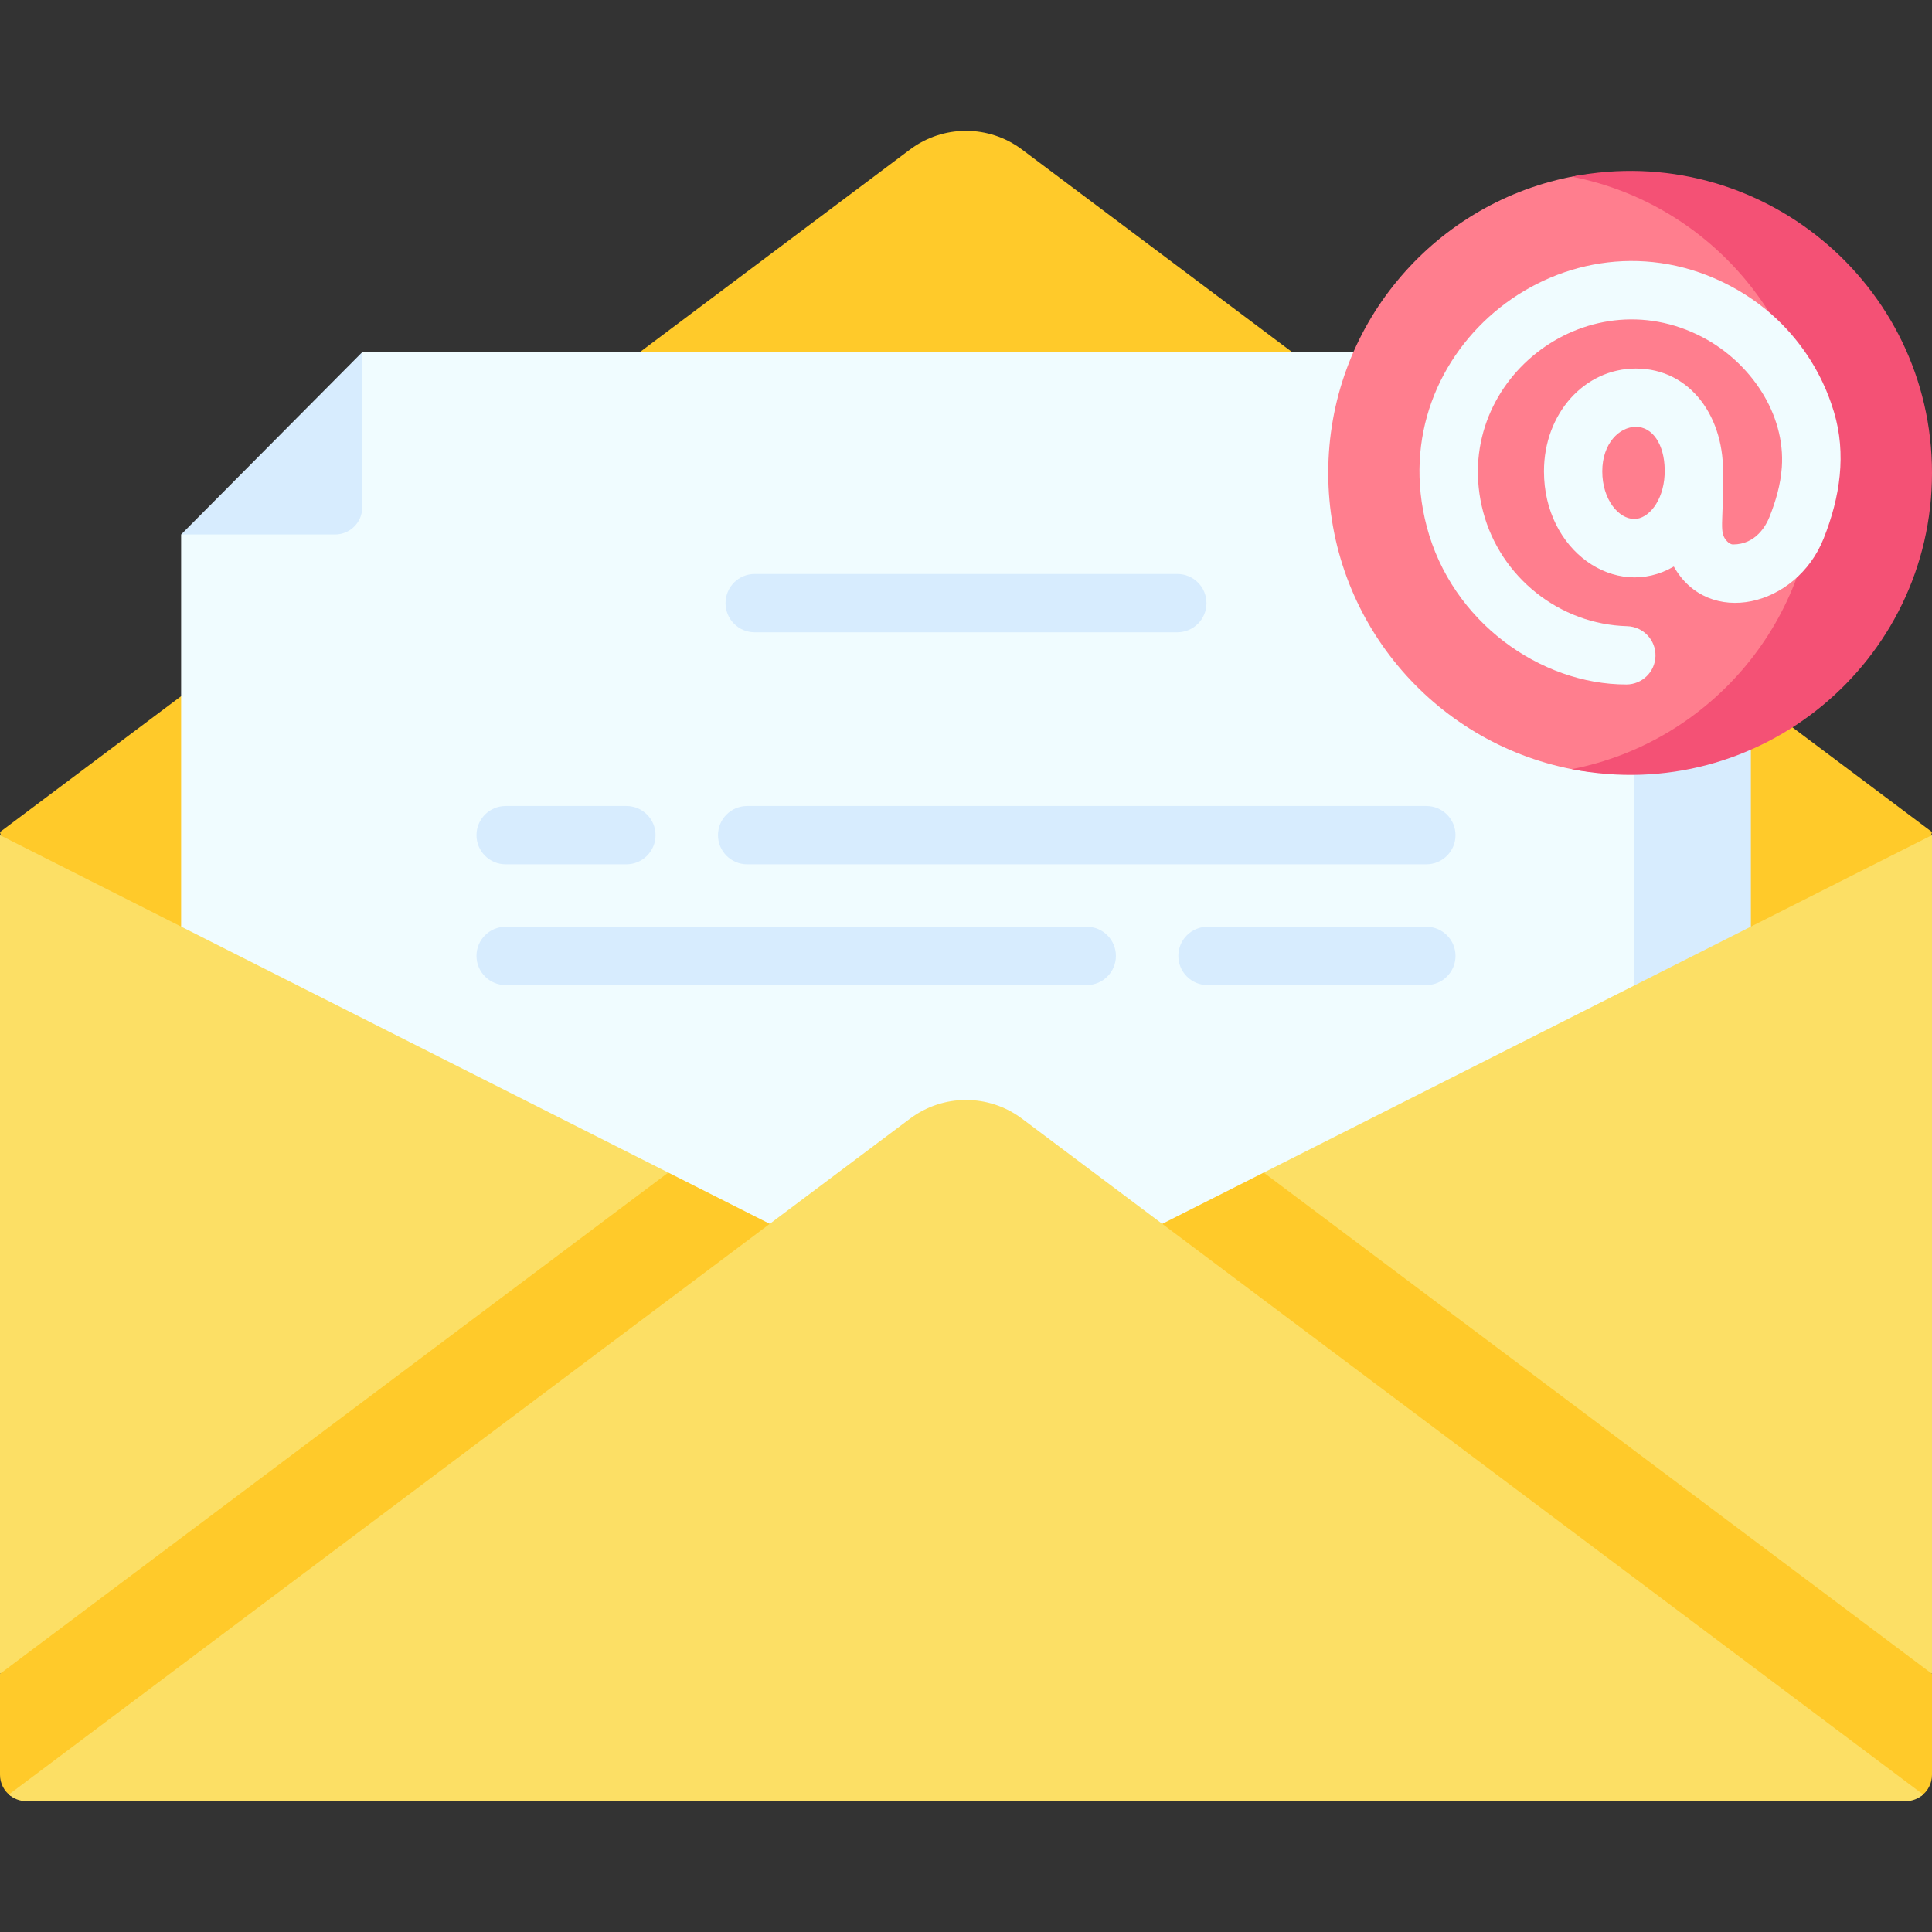 <?xml version="1.0" encoding="UTF-8"?>
<svg xmlns="http://www.w3.org/2000/svg" id="Capa_1" height="512" viewBox="0 0 512 512" width="512">
  <rect x="0" y="0" width="512" height="512" fill="#333333" stroke="none"/>
  <g>
    <g>
      <path d="m512 220.494-32 128.648h-448l-32-128.648 241.165-180.874c8.791-6.593 20.878-6.593 29.669 0z" fill="#ffca2a"></path>
      <path d="m423.752 418.309h-355.148c-11.379 0-20.604-9.225-20.604-20.604v-256.062l32.942-12.946 15.058-35.372h327.752c11.379 0 20.604 9.225 20.604 20.604v283.776c0 11.379-9.225 20.604-20.604 20.604z" fill="#f0fcff"></path>
      <path d="m443.396 93.325h-30.906c11.379 0 20.604 9.225 20.604 20.604v283.776c0 11.379-9.225 20.604-20.604 20.604h30.906c11.379 0 20.604-9.225 20.604-20.604v-283.776c0-11.38-9.225-20.604-20.604-20.604z" fill="#d7ecfe"></path>
      <path d="m0 443.575v-222.25l177.102 89.423-71.795 77.262z" fill="#fcdf65"></path>
      <path d="m512 443.575v-222.25l-177.102 89.423 77.593 84.767z" fill="#fcdf65"></path>
      <path d="m491.667 125.325c0 20.969-25.488 88.222-75.12 78.509-36.788-7.2-64.547-39.613-64.547-78.509 0-38.66 27.423-70.915 63.877-78.375 49.673-10.164 75.79 69.951 75.79 78.375z" fill="#ff7e8e"></path>
      <path d="m416.547 46.817c36.788 7.2 64.547 39.612 64.547 78.508s-27.759 71.309-64.547 78.508c49.653 9.718 95.453-28.337 95.453-78.508 0-50.189-45.821-88.223-95.453-78.508z" fill="#f45175"></path>
      <path d="m48 141.643h40.789c3.983 0 7.211-3.229 7.211-7.211v-41.107z" fill="#d7ecfe"></path>
      <path d="m433.527 97.666c-13.66 0-24.36 11.964-24.36 27.237 0 21.085 18.968 34.233 34.407 25.232 9.112 16.191 32.467 10.785 39.713-7.432 4.349-10.934 6.092-22.375 2.725-33.554-.368-.685-5.129-21.611-27.554-33.421-42.865-22.572-92.767 16.629-80.356 63.823 6.635 25.224 30.077 41.843 52.894 41.843 4.168 0 7.604-3.32 7.719-7.513.118-4.266-3.245-7.819-7.51-7.937-17.902-.495-33.593-12.965-38.159-30.324-8.97-34.118 27.127-62.59 58.212-46.22 12.561 6.616 21.955 20.204 20.941 34.483-.32 4.542-1.602 8.91-3.27 13.109-.872 2.192-3.558 7.289-9.661 7.289-.647 0-1.231-.49-1.522-.782-2.36-2.374-.928-4.908-1.161-17.16.673-15.499-8.459-28.673-23.058-28.673zm-.424 39.865c-4.098 0-8.484-5.074-8.484-12.629 0-7.376 4.529-11.784 8.908-11.784 4.417 0 7.524 4.624 7.636 11.291-.004.088-.008.176-.009.265l-.016 1.182c-.371 7.03-4.328 11.675-8.035 11.675z" fill="#f0fcff"></path>
      <g fill="#d7ecfe">
        <path d="m200 167.561h112c4.268 0 7.726-3.459 7.726-7.726s-3.459-7.726-7.726-7.726h-112c-4.267 0-7.726 3.459-7.726 7.726s3.459 7.726 7.726 7.726z"></path>
        <path d="m198 229.051h180c4.268 0 7.726-3.459 7.726-7.726s-3.459-7.726-7.726-7.726h-180c-4.267 0-7.726 3.459-7.726 7.726s3.459 7.726 7.726 7.726z"></path>
        <path d="m295.727 253.325c0-4.267-3.459-7.726-7.726-7.726h-154.001c-4.267 0-7.726 3.459-7.726 7.726s3.459 7.726 7.726 7.726h154c4.268 0 7.727-3.459 7.727-7.726z"></path>
        <path d="m134 229.051h32c4.267 0 7.726-3.459 7.726-7.726s-3.459-7.726-7.726-7.726h-32c-4.267 0-7.726 3.459-7.726 7.726s3.459 7.726 7.726 7.726z"></path>
        <path d="m378 245.599h-58c-4.268 0-7.726 3.459-7.726 7.726s3.459 7.726 7.726 7.726h58c4.268 0 7.726-3.459 7.726-7.726s-3.458-7.726-7.726-7.726z"></path>
      </g>
      <path d="m325.9 315.291-69.9 35.295 253.189 125.348c1.706-1.277 2.811-3.314 2.811-5.609v-26.75l-177.102-132.827z" fill="#ffca2a"></path>
      <path d="m2.811 475.933 253.189-125.347-78.898-39.838-177.102 132.827v26.75c0 2.295 1.104 4.332 2.811 5.608z" fill="#ffca2a"></path>
      <path d="m270.835 296.451c-8.825-6.62-20.911-6.57-29.669 0-11.751 8.813-229.957 172.467-238.812 179.109 1.236 1.098 2.863 1.765 4.646 1.765h498c1.783 0 3.41-.667 4.646-1.765-8.874-6.656-227.084-170.314-238.811-179.109z" fill="#fcdf65"></path>
    </g>
  </g>
</svg>
